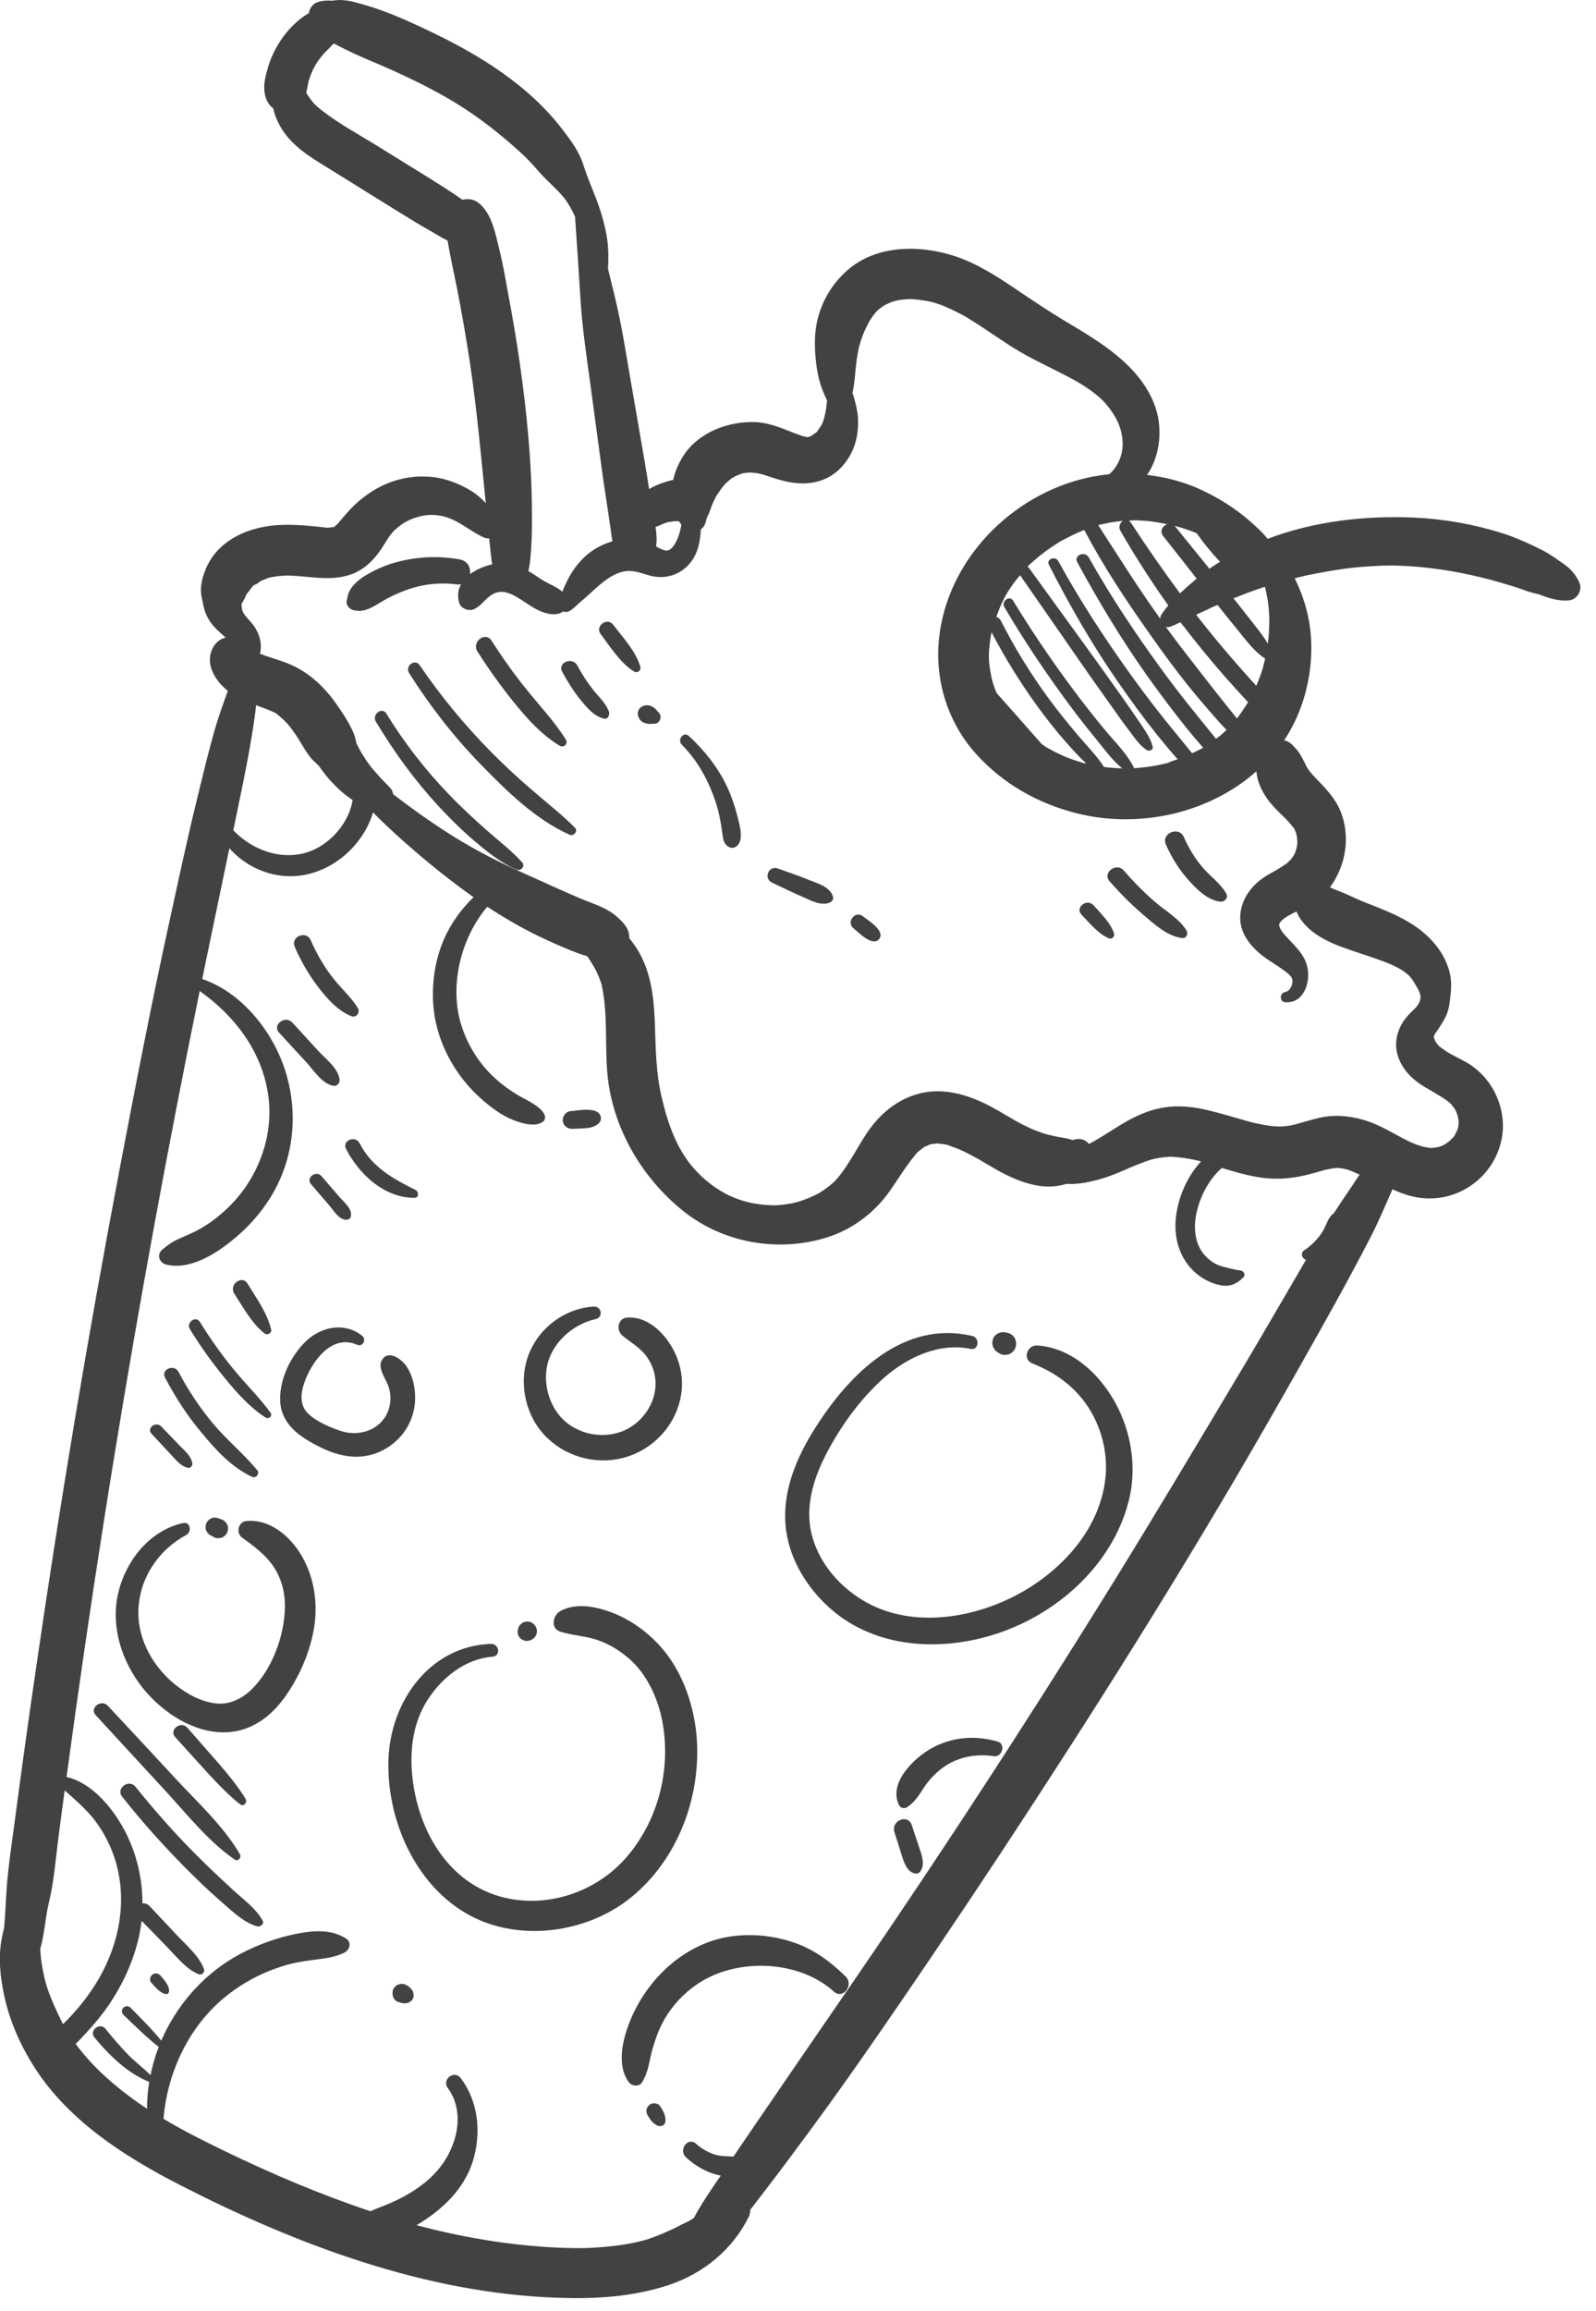 <?xml version="1.0" encoding="UTF-8"?> <svg xmlns="http://www.w3.org/2000/svg" width="94" height="136" viewBox="0 0 94 136" fill="none"> <path fill-rule="evenodd" clip-rule="evenodd" d="M61.41 66.69C61.45 66.7 61.49 66.72 61.53 66.73C61.36 66.67 61.36 66.67 61.41 66.69Z" fill="#434242"></path> <path fill-rule="evenodd" clip-rule="evenodd" d="M57.8 68.23C57.8 68.23 57.79 68.22 57.78 68.22C57.77 68.21 57.76 68.21 57.75 68.2C57.81 68.24 57.82 68.24 57.8 68.23Z" fill="#434242"></path> <path fill-rule="evenodd" clip-rule="evenodd" d="M59.64 65.87C59.67 65.89 59.69 65.9 59.72 65.92L59.73 65.93C59.61 65.85 59.61 65.85 59.64 65.87Z" fill="#434242"></path> <path fill-rule="evenodd" clip-rule="evenodd" d="M88.41 67.18C88.83 65.41 87.99 63.49 86.44 62.56C86.02 62.31 85.57 62.12 85.16 61.86C85.1 61.82 84.9 61.67 84.79 61.59C84.77 61.57 84.75 61.56 84.75 61.56C84.67 61.47 84.59 61.37 84.53 61.26C84.53 61.25 84.53 61.23 84.51 61.2C84.49 61.14 84.45 61.07 84.43 61.01C84.47 60.98 84.49 60.94 84.49 60.88C84.73 60.54 84.98 60.18 85.16 59.8C85.36 59.38 85.39 58.93 85.44 58.48C85.49 57.97 85.48 57.5 85.32 57.01C85.01 56.02 84.3 55.19 83.47 54.59C82.54 53.93 81.51 53.54 80.46 53.13C79.97 52.94 79.5 52.7 79.02 52.5C78.8 52.41 78.59 52.35 78.38 52.24C78.36 52.23 78.35 52.22 78.33 52.22C78.37 52.17 78.41 52.11 78.45 52.05C79.29 50.8 79.52 49.2 78.97 47.78C78.66 46.99 78.08 46.4 77.5 45.8C77.35 45.64 77.21 45.49 77.08 45.31C77.06 45.28 77.03 45.25 77.01 45.21C77 45.19 76.95 45.12 76.93 45.07C76.72 44.64 76.54 44.24 76.19 43.92C76.04 43.74 75.86 43.61 75.63 43.57C76.75 41.89 77.28 39.86 77.23 37.85C77.2 36.75 76.96 35.67 76.54 34.66C76.45 34.45 76.36 34.24 76.25 34.03C76.26 34.03 76.27 34.03 76.27 34.03C76.37 34 76.48 33.98 76.58 33.95C76.98 33.85 77.38 33.77 77.78 33.7C78.59 33.55 79.39 33.42 80.21 33.36C80.6 33.33 80.98 33.31 81.37 33.29C81.48 33.29 81.59 33.29 81.69 33.28C81.7 33.28 81.71 33.28 81.72 33.28C81.73 33.28 81.75 33.28 81.77 33.28C81.98 33.28 82.2 33.28 82.42 33.29C84.04 33.35 85.63 33.59 87.2 33.97C87.3 34 87.41 34.02 87.51 34.05C87.52 34.05 87.54 34.06 87.55 34.06C87.57 34.06 87.6 34.07 87.64 34.08C87.85 34.14 88.06 34.19 88.26 34.25C88.69 34.38 89.13 34.5 89.56 34.65C89.85 34.76 90.13 34.86 90.44 34.93C90.5 34.95 90.57 34.96 90.63 34.97C90.64 34.98 90.86 35.06 90.86 35.06C91.38 35.25 91.87 35.38 92.42 35.33C92.9 35.28 93.22 34.72 93.02 34.28C92.82 33.83 92.5 33.46 92.1 33.19C91.69 32.91 91.3 32.61 90.86 32.39C90.11 32.01 89.35 31.66 88.55 31.4C86.86 30.86 85.07 30.54 83.3 30.46C80.42 30.33 77.39 30.67 74.66 31.71C74.34 31.31 73.95 30.96 73.56 30.62C72.7 29.88 71.72 29.27 70.69 28.8C69.71 28.35 68.64 28.07 67.56 27.95C68.37 26.77 68.5 25.08 67.98 23.77C67.08 21.49 64.84 20.15 62.84 18.96C61.76 18.32 60.73 17.62 59.69 16.92C58.63 16.21 57.51 15.5 56.29 15.09C54.21 14.4 51.63 14.38 49.89 15.92C48.74 16.94 48.05 18.37 48 19.92C47.98 20.65 48.04 21.39 48.19 22.11C48.3 22.62 48.49 23.11 48.71 23.57C48.71 23.61 48.71 23.64 48.7 23.68C48.67 23.99 48.62 24.31 48.54 24.6C48.43 25 48.36 25.05 48.16 25.34C48.13 25.38 48.12 25.41 48.11 25.42C48.1 25.43 48.08 25.44 48.04 25.47C48 25.51 47.67 25.7 47.78 25.66C47.75 25.67 47.72 25.69 47.68 25.7C47.68 25.69 47.64 25.7 47.55 25.72C47.57 25.73 47.59 25.73 47.6 25.73C47.6 25.73 47.6 25.73 47.59 25.73H47.6C47.72 25.76 47.41 25.7 47.39 25.69C47.35 25.68 47.31 25.67 47.29 25.67C47.23 25.65 47.17 25.63 47.12 25.61C46.95 25.55 46.78 25.49 46.61 25.42C45.93 25.15 45.23 24.87 44.49 24.84C42.92 24.78 41.16 25.43 40.27 26.79C39.98 27.24 39.76 27.73 39.65 28.24C39.17 28.35 38.67 28.52 38.23 28.78C38.15 28.26 38.07 27.74 37.98 27.23C37.7 25.61 37.42 23.98 37.14 22.36C36.86 20.74 36.61 19.1 36.22 17.5C36.08 16.94 35.95 16.38 35.81 15.82C35.81 15.81 35.81 15.8 35.81 15.79C35.85 15.06 35.84 14.39 35.69 13.67C35.55 12.98 35.35 12.3 35.09 11.64C34.84 11 34.55 10.31 34.36 9.71C34.13 8.96 33.66 8.32 33.19 7.7C31.15 5.01 28.23 3.22 25.21 1.79C24.33 1.37 23.43 0.96 22.52 0.63C21.98 0.43 21.43 0.27 20.87 0.12C20.39 0 20 -0.03 19.57 0.04C19.26 0.02 18.98 0.03 18.67 0.14C18.42 0.23 18.23 0.5 18.19 0.77C17.54 1.15 16.97 1.73 16.57 2.32C16.21 2.86 15.93 3.42 15.76 4.05C15.64 4.47 15.53 4.89 15.57 5.33C15.59 5.52 15.63 5.7 15.7 5.87C15.78 6.06 15.9 6.23 16.07 6.36C16.08 6.36 16.08 6.36 16.09 6.37C16.2 6.88 16.44 7.38 16.71 7.76C17.48 8.87 18.75 9.52 19.86 10.22C21.04 10.96 22.22 11.69 23.4 12.42C24.05 12.82 24.71 13.23 25.37 13.6C25.67 13.77 26.01 13.99 26.36 14.16C26.4 14.4 26.45 14.64 26.49 14.87C26.62 15.56 26.77 16.24 26.91 16.93C27.19 18.36 27.44 19.79 27.66 21.23C28.08 24.01 28.33 26.81 28.61 29.61C28.37 29.34 28.09 29.11 27.82 28.93C27.04 28.44 26.14 28.1 25.21 28.05C23.28 27.94 21.61 28.82 20.37 30.26C20.24 30.41 20.12 30.55 19.99 30.7C19.95 30.75 19.91 30.8 19.87 30.84C19.85 30.85 19.75 30.95 19.71 30.98C19.76 30.98 19.79 30.99 19.73 31C19.73 31 19.71 30.99 19.7 30.99C19.69 31 19.69 31 19.68 31.01C19.66 31.01 19.64 31.01 19.62 31.02C19.54 31.03 19.45 31.04 19.36 31.05C19.33 31.05 19.32 31.06 19.3 31.06C19.28 31.06 19.26 31.05 19.22 31.05C18.35 30.95 17.48 30.86 16.6 30.89C14.76 30.94 12.79 31.74 12.09 33.56C11.89 34.06 11.77 34.58 11.87 35.11C11.88 35.19 11.94 35.43 11.95 35.47C11.96 35.53 11.97 35.62 11.98 35.64C12.04 35.91 12.12 36.14 12.25 36.38C12.48 36.8 12.83 37.12 13.19 37.43C13.22 37.46 13.26 37.49 13.29 37.52C12.95 37.6 12.68 37.83 12.52 38.16C12.06 39.07 12.67 40.04 13.37 40.62C13.38 40.63 13.4 40.65 13.42 40.66C13.14 41.41 12.88 42.16 12.65 42.93C12.29 44.2 11.98 45.48 11.67 46.76C11.07 49.18 10.55 51.61 10.02 54.04C8.94 58.95 7.98 63.89 7.04 68.83C5.16 78.71 3.5 88.64 2.06 98.6C1.65 101.4 1.26 104.21 0.89 107.02C0.71 108.39 0.49 109.77 0.39 111.15C0.34 111.85 0.32 112.53 0.26 113.23C0.25 113.3 0.25 113.36 0.25 113.43C0.18 113.68 0.13 113.93 0.08 114.2C-0.06 115.01 -0.02 115.9 0.11 116.7C0.37 118.41 0.99 119.97 1.89 121.44C3.89 124.71 7.27 126.88 10.61 128.59C17.47 132.1 25.07 134.96 32.85 135.22C35.07 135.3 37.27 135.17 39.39 134.47C41.44 133.78 43.13 132.4 44.1 130.46C44.17 130.33 44.19 130.18 44.19 130.04C44.2 130.02 44.21 130.01 44.23 129.99C44.97 129.03 45.71 128.07 46.43 127.1C47.88 125.16 49.31 123.2 50.7 121.21C53.51 117.18 56.26 113.11 58.97 109.01C64.41 100.75 69.71 92.36 74.63 83.79C76.01 81.39 77.37 78.98 78.72 76.55C79.39 75.34 80.04 74.12 80.68 72.89C81 72.28 81.28 71.65 81.56 71.02C81.69 70.73 81.81 70.44 81.94 70.15C81.96 70.1 81.98 70.04 82.01 69.99C82.63 70.27 83.28 70.49 83.96 70.52C86.03 70.64 87.93 69.23 88.41 67.18ZM85.82 66.46C85.83 66.39 85.89 66.28 85.82 66.46V66.46ZM68.73 44.91C68.66 44.93 68.59 44.94 68.53 44.96C68.3 45.01 68.07 45.06 67.84 45.09C67.5 45.15 67.15 45.18 66.8 45.21C66.4 44.37 65.66 43.66 65.07 42.95C64.41 42.15 63.77 41.34 63.15 40.5C61.91 38.84 60.75 37.12 59.67 35.35C59.46 35 58.95 35.39 59.16 35.74C60.23 37.55 61.39 39.3 62.63 41C63.24 41.84 63.87 42.66 64.53 43.46C65.01 44.05 65.49 44.72 66.1 45.22C65.87 45.21 65.65 45.2 65.43 45.18C65.29 45.17 65.15 45.15 65.02 45.13C64.56 44.43 63.95 43.82 63.41 43.18C62.84 42.5 62.28 41.81 61.76 41.1C60.7 39.65 59.76 38.13 58.95 36.53C58.89 36.4 58.79 36.34 58.68 36.31C58.78 36.02 58.89 35.74 59.02 35.46C59.07 35.35 59.13 35.25 59.18 35.14C59.18 35.14 59.25 35.02 59.28 34.96C59.32 34.89 59.37 34.81 59.37 34.81C59.44 34.7 59.51 34.59 59.59 34.48C59.74 34.26 59.91 34.05 60.08 33.85C61.3 35.61 62.52 37.37 63.74 39.12C64.34 39.99 64.96 40.85 65.57 41.71C65.87 42.14 66.18 42.57 66.5 42.99C66.81 43.4 67.11 43.86 67.54 44.14C67.68 44.23 67.94 44.14 67.89 43.94C67.78 43.5 67.52 43.11 67.27 42.73C66.96 42.27 66.64 41.81 66.32 41.35C65.69 40.47 65.07 39.58 64.43 38.7C63.16 36.94 61.88 35.19 60.61 33.43C60.58 33.39 60.55 33.37 60.52 33.34C60.56 33.3 60.59 33.27 60.63 33.23C60.65 33.21 60.69 33.17 60.71 33.16C60.91 32.99 61.1 32.81 61.31 32.65C61.65 32.38 62.02 32.13 62.39 31.9C62.42 31.88 62.44 31.87 62.45 31.86C62.47 31.85 62.49 31.84 62.51 31.83C62.59 31.79 62.67 31.75 62.74 31.71C62.97 31.59 63.21 31.47 63.45 31.36C63.59 31.3 63.72 31.24 63.86 31.19C64.96 33.28 66.29 35.29 67.64 37.2C68.44 38.34 69.27 39.48 70.15 40.56C70.59 41.1 71.05 41.63 71.51 42.16C71.74 42.42 71.98 42.7 72.24 42.95C72.17 43.02 72.06 43.12 72.04 43.14C71.91 43.26 71.76 43.37 71.62 43.48C71.28 43.06 70.94 42.64 70.6 42.22C69.81 41.25 69.04 40.26 68.3 39.24C66.8 37.17 65.38 35.04 64.13 32.81C63.9 32.4 63.22 32.67 63.45 33.09C64.69 35.37 66.03 37.6 67.53 39.72C68.27 40.76 69.04 41.79 69.84 42.79C70.17 43.2 70.51 43.6 70.86 44C70.84 44.01 70.83 44.02 70.81 44.03C70.79 44.05 70.77 44.06 70.75 44.07C70.74 44.08 70.72 44.08 70.7 44.09C70.54 44.17 70.38 44.25 70.22 44.33C70.18 44.28 70.14 44.24 70.1 44.19C69.7 43.7 69.29 43.2 68.89 42.71C68.07 41.7 67.28 40.66 66.52 39.6C65 37.48 63.59 35.31 62.33 33.02C62.15 32.69 61.61 32.9 61.78 33.24C62.97 35.58 64.29 37.88 65.79 40.05C66.54 41.14 67.33 42.22 68.16 43.26C68.55 43.74 68.95 44.22 69.36 44.68C69.2 44.73 69.05 44.79 68.89 44.84C68.86 44.88 68.77 44.9 68.73 44.91ZM63.83 44.91C63.82 44.91 63.81 44.9 63.8 44.9C63.56 44.82 63.31 44.75 63.07 44.66C62.66 44.51 62.27 44.33 61.89 44.12C61.9 44.12 61.76 44.05 61.69 44.01C61.62 43.97 61.51 43.9 61.52 43.9C61.46 43.86 61.4 43.82 61.35 43.78C60.92 43.3 60.5 42.82 60.07 42.33C59.62 41.82 59.16 41.31 58.71 40.8C58.66 40.69 58.61 40.58 58.57 40.46C58.54 40.37 58.51 40.29 58.48 40.2C58.48 40.18 58.4 39.88 58.41 39.94C58.36 39.69 58.31 39.44 58.28 39.18C58.27 39.08 58.26 38.99 58.25 38.89C58.25 38.87 58.24 38.59 58.24 38.61C58.24 38.41 58.26 38.2 58.28 38C58.3 37.76 58.34 37.53 58.38 37.29C58.39 37.26 58.39 37.24 58.4 37.21C59.18 38.7 60.07 40.14 61.06 41.51C61.6 42.25 62.16 42.97 62.76 43.65C63.14 44.08 63.53 44.52 63.96 44.91C63.9 44.93 63.87 44.92 63.83 44.91ZM64.82 30.87C64.84 30.87 64.88 30.86 64.95 30.84C65.1 30.81 65.25 30.78 65.4 30.75C65.64 30.71 65.89 30.68 66.14 30.65C65.97 30.76 65.85 31.01 65.99 31.24C66.86 32.75 67.8 34.21 68.81 35.63C68.67 35.79 68.54 35.96 68.42 36.14C68.36 36.23 68.33 36.33 68.34 36.42C67.05 34.62 65.88 32.76 64.68 30.9C64.73 30.89 64.77 30.88 64.82 30.87ZM69.23 30.96C69.36 30.99 69.57 31.05 69.84 31.14C70.06 31.21 70.27 31.29 70.48 31.38C70.9 31.97 71.36 32.54 71.86 33.06C71.64 33.19 71.43 33.33 71.23 33.47C70.56 32.65 69.9 31.82 69.23 31C69.21 30.98 69.2 30.96 69.18 30.95C69.2 30.95 69.21 30.96 69.23 30.96ZM74.58 34.87C74.66 35.25 74.72 35.64 74.74 36.03C74.75 36.15 74.75 36.27 74.76 36.39C74.76 36.4 74.76 36.48 74.76 36.5C74.76 36.71 74.75 36.93 74.74 37.14C74.73 37.39 74.7 37.64 74.67 37.88C74.38 37.37 73.98 36.91 73.62 36.44C73.3 36.03 72.97 35.62 72.65 35.21C72.9 35.11 73.15 35.02 73.39 34.92C73.76 34.78 74.13 34.65 74.5 34.53C74.53 34.66 74.56 34.76 74.58 34.87ZM71.71 35.6C72.09 36.08 72.47 36.56 72.86 37.03C73.36 37.64 73.83 38.3 74.48 38.74C74.49 38.75 74.5 38.75 74.51 38.76C74.5 38.81 74.49 38.86 74.48 38.91C74.46 39 74.43 39.09 74.41 39.19C74.39 39.25 74.38 39.31 74.36 39.37C74.26 39.71 74.13 40.03 73.99 40.36C73.81 40.16 73.64 39.97 73.46 39.77C72.62 38.83 71.8 37.88 71.02 36.9C70.83 36.66 70.64 36.42 70.45 36.18C70.68 36.07 70.9 35.96 71.14 35.86C71.32 35.76 71.51 35.68 71.71 35.6ZM70.26 37.56C71.04 38.54 71.85 39.51 72.7 40.44C72.96 40.72 73.23 41.03 73.51 41.33C73.5 41.35 73.48 41.38 73.46 41.4C73.27 41.7 73.07 42 72.85 42.28C72.65 42.02 72.43 41.76 72.24 41.52C71.8 40.97 71.37 40.42 70.94 39.87C70.17 38.88 69.4 37.9 68.66 36.89C68.75 36.92 68.85 36.91 68.96 36.87C69.15 36.79 69.34 36.71 69.52 36.62C69.77 36.92 70.01 37.24 70.26 37.56ZM66.8 30.62C67.06 30.62 67.32 30.64 67.58 30.66C67.98 30.7 68.37 30.77 68.75 30.85C68.48 30.93 68.28 31.26 68.51 31.55C69.17 32.38 69.82 33.21 70.48 34.05C70.48 34.05 70.48 34.05 70.47 34.06C70.14 34.34 69.81 34.62 69.5 34.92C68.5 33.57 67.54 32.19 66.62 30.78C66.58 30.72 66.53 30.67 66.48 30.64C66.5 30.64 66.51 30.64 66.53 30.64C66.55 30.63 66.81 30.62 66.8 30.62ZM53.63 17.61C53.66 17.62 53.68 17.62 53.63 17.61V17.61ZM51.68 18.29C51.64 18.34 51.53 18.42 51.68 18.29V18.29ZM39.81 31.9C39.67 32.15 39.48 32.46 39.16 32.39C38.98 32.35 38.81 32.25 38.64 32.16C38.7 31.8 38.67 31.41 38.61 31.01C38.7 30.98 38.78 30.95 38.86 30.91C39.01 30.85 39.17 30.78 39.32 30.73C39.34 30.73 39.36 30.72 39.39 30.72C39.48 30.71 39.56 30.69 39.65 30.68C39.7 30.67 39.77 30.67 39.79 30.67C39.86 30.67 39.93 30.68 40 30.68C40.04 30.75 40.08 30.81 40.13 30.88C40.07 31.24 39.98 31.58 39.81 31.9ZM29.4 14.64C29.16 13.69 28.97 12.59 28.21 11.96C27.92 11.72 27.56 11.67 27.24 11.76C27.15 11.7 27.06 11.64 26.97 11.57C26.43 11.2 25.88 10.86 25.33 10.51C24.25 9.84 23.17 9.17 22.08 8.5C21.05 7.87 19.97 7.28 19.01 6.54C18.58 6.21 18.41 6.04 18.1 5.56C18.08 5.53 18.06 5.5 18.04 5.47C18.04 5.45 18.05 5.43 18.05 5.42C18.1 5.2 18.13 4.97 18.18 4.75C18.2 4.69 18.22 4.64 18.24 4.58C18.27 4.48 18.31 4.38 18.35 4.29C18.4 4.17 18.45 4.06 18.51 3.95C18.52 3.94 18.65 3.71 18.63 3.74C18.74 3.57 18.87 3.4 19 3.24C19.23 2.97 19.21 3.04 19.48 2.74C19.53 2.69 19.55 2.66 19.56 2.65C19.57 2.64 19.59 2.62 19.61 2.61C19.63 2.59 19.65 2.57 19.67 2.56C19.88 2.68 20.09 2.78 20.29 2.88C21.07 3.27 21.87 3.6 22.67 3.94C24.2 4.61 25.75 5.38 27 6.16C28.25 6.94 29.41 7.85 30.5 8.83C30.63 8.95 30.77 9.07 30.9 9.2C30.95 9.25 31 9.29 31.04 9.34C31.06 9.36 31.17 9.47 31.18 9.48C31.32 9.62 31.63 9.98 31.81 10.18C32.29 10.72 32.77 11.09 33.22 11.64C33.48 11.97 33.69 12.36 33.87 12.76C33.99 14.43 34.09 16.1 34.2 17.78C34.31 19.42 34.56 21.06 34.78 22.68C35 24.31 35.22 25.94 35.44 27.58C35.55 28.4 35.68 29.21 35.8 30.02C35.86 30.43 35.92 30.83 35.98 31.24C36.01 31.44 36.03 31.65 36.07 31.86C35.52 32.01 35 32.29 34.57 32.65C34.12 33.03 33.73 33.55 33.46 34.07C33.34 34.3 33.22 34.56 33.12 34.82C32.77 34.52 32.26 34.34 31.89 34.1C31.64 33.93 31.39 33.76 31.12 33.61C31.21 33.24 31.24 32.85 31.27 32.45C31.33 31.67 31.34 30.88 31.33 30.1C31.32 28.64 31.25 27.19 31.12 25.73C30.87 22.83 30.44 19.94 29.89 17.08C29.75 16.28 29.6 15.45 29.4 14.64ZM14.27 35.37C14.28 35.38 14.27 35.4 14.27 35.42C14.27 35.4 14.27 35.38 14.27 35.37ZM16.15 41.93C16.23 41.92 16.44 42.13 16.5 42.18C16.61 42.27 16.71 42.37 16.82 42.46C16.51 42.18 16.86 42.51 16.92 42.58C17.1 42.79 17.26 43.01 17.42 43.24C17.74 43.71 18 44.25 18.38 44.69C18.36 44.66 18.78 45.08 18.8 45.09C18.84 45.15 18.88 45.22 18.93 45.28C19.1 45.51 19.28 45.75 19.48 45.96C19.86 46.37 20.29 46.78 20.77 47.08C20.75 47.19 20.73 47.3 20.7 47.41C20.57 47.87 20.36 48.3 20.08 48.68C19.52 49.44 18.71 50.04 17.78 50.24C16.32 50.56 14.77 49.94 13.74 48.86C13.79 48.6 13.85 48.35 13.9 48.09C14.18 46.73 14.47 45.38 14.71 44.01C14.83 43.33 14.94 42.65 15.03 41.96C15.05 41.81 15.07 41.66 15.08 41.5C15.12 41.52 15.17 41.53 15.21 41.55C15.52 41.66 15.82 41.77 16.12 41.91C16.17 41.94 16.22 41.96 16.27 41.99C16.37 42.05 16.33 42.03 16.15 41.93ZM2.73 116.82C2.73 116.81 2.71 116.75 2.7 116.72C2.68 116.63 2.66 116.54 2.63 116.45C2.58 116.24 2.54 116.03 2.5 115.81C2.43 115.44 2.39 115.07 2.37 114.69C2.45 114.43 2.5 114.15 2.55 113.89C2.67 113.26 2.72 112.62 2.87 112.01C3.17 110.78 3.27 109.49 3.43 108.23C3.55 107.27 3.68 106.32 3.81 105.36C4.44 105.93 5.09 106.47 5.61 107.16C6.24 108 6.7 108.98 6.93 110C7.47 112.34 6.88 114.78 5.61 116.79C5.22 117.41 4.77 117.99 4.28 118.53C4.1 118.73 3.91 118.93 3.71 119.12C3.34 118.38 2.98 117.61 2.73 116.82ZM73.08 80.69C70.56 84.91 68.05 89.12 65.46 93.3C60.3 101.63 54.94 109.83 49.38 117.89C47.82 120.15 46.27 122.41 44.72 124.68C44.21 125.42 43.71 126.16 43.2 126.91C42.86 126.89 42.53 126.9 42.2 126.82C41.75 126.7 41.35 126.47 41 126.16C40.51 125.73 39.95 126.51 40.39 126.94C40.89 127.43 41.67 127.89 42.45 128.03C42.43 128.06 42.41 128.1 42.38 128.13C41.85 128.91 41.31 129.69 40.86 130.53C40.74 130.61 40.62 130.68 40.5 130.75C40.58 130.7 40.18 130.9 40.15 130.91C39.98 131 39.81 131.09 39.64 131.17C39.25 131.35 38.86 131.52 38.45 131.67C38.27 131.74 38.08 131.8 37.9 131.85C37.89 131.85 37.81 131.87 37.77 131.88C37.69 131.9 37.6 131.92 37.52 131.94C37.09 132.04 36.66 132.11 36.23 132.16C35.82 132.21 35.41 132.25 35 132.27C34.52 132.3 34.24 132.3 33.92 132.3C32.09 132.28 30.27 132.1 28.46 131.8C27.08 131.57 25.78 131.28 24.53 130.95C25.98 130.1 27.3 128.88 27.83 127.24C28.36 125.6 28.2 123.69 27.13 122.29C26.75 121.8 26.01 122.37 26.37 122.87C27.28 124.12 27.03 125.74 26.29 127C25.46 128.41 23.93 129.31 22.44 129.87C22.24 129.95 22.03 130.03 21.82 130.13C18.88 129.15 16.03 127.94 13.24 126.59C11.95 125.97 10.75 125.36 9.63 124.69C9.85 121.99 11.1 119.3 13.21 117.56C14.19 116.75 15.33 116.13 16.54 115.74C17.13 115.54 17.74 115.43 18.36 115.35C19.02 115.26 19.71 115.21 20.3 114.9C20.59 114.75 20.72 114.32 20.41 114.1C19.43 113.43 18.11 113.64 17.01 113.9C15.86 114.18 14.79 114.61 13.77 115.2C11.88 116.31 10.36 118.08 9.5 120.09C8.95 119.41 8.31 118.79 7.71 118.17C7.41 117.86 6.97 118.29 7.29 118.59C7.95 119.22 8.62 119.89 9.35 120.46C9.3 120.59 9.26 120.71 9.21 120.84C9.07 121.26 8.95 121.69 8.87 122.12C8.44 121.7 7.95 121.33 7.53 120.9C7.07 120.42 6.63 119.92 6.22 119.4C5.89 118.98 5.23 119.49 5.56 119.9C6.41 120.93 7.51 122.01 8.77 122.51C8.78 122.51 8.79 122.51 8.79 122.52C8.7 123.04 8.66 123.57 8.66 124.1C7.26 123.17 5.98 122.12 4.98 120.94C4.8 120.73 4.62 120.51 4.46 120.28C4.68 120.07 4.88 119.83 5.07 119.64C5.57 119.11 6.04 118.53 6.45 117.93C7.25 116.73 7.86 115.4 8.18 113.99C8.25 113.67 8.3 113.36 8.34 113.04C8.85 113.56 9.36 114.08 9.87 114.61C10.41 115.16 10.97 115.89 11.7 116.18C11.9 116.26 12.08 116.06 12.01 115.87C11.75 115.15 11.05 114.54 10.53 114C9.96 113.39 9.38 112.78 8.81 112.17C8.69 112.04 8.54 112 8.39 112.01C8.39 110.16 7.84 108.31 6.77 106.79C6.09 105.82 5.11 104.85 3.92 104.57C4.09 103.34 4.26 102.1 4.43 100.87C5.13 95.89 5.88 90.91 6.69 85.95C8.19 76.71 9.89 67.49 11.76 58.32C13.8 59.76 15.38 61.81 15.78 64.33C16.18 66.87 15.17 69.48 13.28 71.21C12.76 71.69 12.18 72.12 11.55 72.44C11.21 72.61 10.86 72.76 10.52 72.91C10.14 73.07 9.87 73.28 9.56 73.54C9.2 73.83 9.39 74.32 9.79 74.42C11.26 74.77 12.84 73.71 13.92 72.79C15.08 71.8 16.04 70.55 16.61 69.12C17.74 66.3 17.32 63.04 15.59 60.56C14.67 59.24 13.44 58.14 11.91 57.61C11.99 57.23 12.07 56.84 12.15 56.45C12.6 54.27 13.06 52.09 13.51 49.92C14.58 51.13 16.26 51.8 17.92 51.49C19.15 51.26 20.26 50.55 21.04 49.57C21.42 49.09 21.74 48.53 21.93 47.94C21.94 47.9 21.96 47.85 21.97 47.81C22.79 48.64 23.65 49.42 24.52 50.16C25.59 51.08 26.72 51.97 27.89 52.8C27.15 53.52 26.56 54.33 26.14 55.29C25.67 56.39 25.47 57.56 25.5 58.76C25.56 61.11 26.74 63.32 28.52 64.82C29.02 65.24 29.59 65.66 30.2 65.9C30.68 66.09 31.52 66.36 31.98 66.01C32.1 65.92 32.13 65.77 32.08 65.63C31.9 65.14 31.06 64.76 30.63 64.52C30.09 64.21 29.57 63.84 29.11 63.41C28.22 62.59 27.55 61.52 27.18 60.36C26.44 58.04 27.13 55.21 28.7 53.36C29.66 53.99 30.65 54.57 31.68 55.07C32.32 55.38 32.98 55.67 33.64 55.94C33.94 56.06 34.26 56.18 34.58 56.27C34.59 56.28 34.6 56.29 34.61 56.31C34.71 56.45 34.81 56.6 34.9 56.76C34.93 56.82 34.97 56.88 35 56.93C35.01 56.95 35.08 57.08 35.1 57.11C35.18 57.27 35.25 57.44 35.32 57.61C35.35 57.69 35.38 57.78 35.41 57.87C35.42 57.9 35.43 57.91 35.43 57.91C35.43 57.93 35.44 57.95 35.44 57.98C35.81 59.68 35.62 61.42 35.77 63.15C36.05 66.33 37.78 69.31 40.27 71.29C42.68 73.2 45.94 73.71 48.77 72.8C50.22 72.33 51.48 71.38 52.37 70.14C52.79 69.55 53.17 68.92 53.61 68.34C53.72 68.19 53.84 68.05 53.96 67.9C53.97 67.89 54 67.85 54.03 67.82C54.06 67.79 54.1 67.75 54.12 67.74C54.24 67.64 54.36 67.56 54.48 67.47C54.48 67.47 54.48 67.47 54.49 67.47C54.59 67.44 54.68 67.39 54.78 67.35C54.8 67.34 54.81 67.34 54.82 67.33C54.83 67.33 54.84 67.33 54.85 67.33C54.95 67.33 55.06 67.3 55.17 67.29C55.3 67.3 55.42 67.31 55.55 67.33C55.64 67.34 55.72 67.36 55.81 67.38C55.82 67.38 55.83 67.38 55.84 67.39C55.85 67.39 55.85 67.4 55.87 67.4C56.08 67.49 56.29 67.55 56.5 67.64C56.9 67.81 57.28 68.02 57.66 68.23C57.68 68.24 57.7 68.26 57.73 68.27C57.71 68.26 57.69 68.25 57.67 68.23C57.7 68.25 57.73 68.27 57.76 68.29C57.77 68.29 57.77 68.3 57.78 68.3C57.84 68.34 57.9 68.37 57.96 68.41C58.22 68.56 58.49 68.72 58.75 68.87C59.53 69.3 60.41 69.69 61.31 69.8C61.81 69.86 62.32 69.82 62.81 69.67C63.79 69.73 64.94 69.38 65.67 69.09C66.08 68.93 66.47 68.74 66.88 68.58C67.06 68.51 67.24 68.44 67.42 68.37C67.65 68.29 67.79 68.24 67.92 68.21C68.11 68.17 68.3 68.13 68.48 68.11C68.52 68.1 68.91 68.08 68.86 68.07C69.26 68.08 69.67 68.13 70.06 68.2C70.24 68.23 70.42 68.27 70.59 68.31C70.62 68.32 70.69 68.34 70.74 68.35C70.73 68.36 70.73 68.36 70.72 68.37C69.9 69.26 69.37 70.51 69.25 71.71C69.14 72.91 69.49 74.09 70.41 74.9C70.82 75.26 71.33 75.52 71.86 75.63C72.44 75.75 72.84 75.56 73.24 75.16C73.38 75.02 73.24 74.79 73.08 74.77C72.73 74.73 72.34 74.62 71.99 74.53C71.64 74.44 71.31 74.23 71.05 73.97C70.43 73.36 70.3 72.48 70.42 71.65C70.55 70.82 70.91 69.97 71.42 69.31C71.57 69.12 71.76 68.91 71.97 68.73C72.02 68.75 72.07 68.76 72.12 68.78C72.96 69.03 73.83 69.28 74.72 69.35C75.72 69.42 76.61 69.26 77.57 68.98C77.61 68.97 78 68.86 77.94 68.87C78.12 68.83 78.3 68.79 78.48 68.76C78.57 68.75 78.66 68.74 78.76 68.73H78.77H78.78C78.89 68.75 79 68.75 79.11 68.77C79.13 68.77 79.26 68.81 79.33 68.82C79.41 68.85 79.51 68.88 79.5 68.88C79.58 68.91 79.67 68.94 79.75 68.98C79.86 69.03 79.97 69.08 80.08 69.13C79.93 69.33 79.8 69.54 79.66 69.75C79.3 70.27 78.96 70.79 78.61 71.32C78.59 71.35 78.58 71.37 78.56 71.4C78.22 71.61 78.12 72.11 77.92 72.44C77.63 72.91 77.25 73.29 76.8 73.59C76.57 73.74 76.7 74.09 76.92 74.14C76.85 74.26 76.78 74.38 76.71 74.5C75.57 76.44 74.33 78.6 73.08 80.69ZM49.19 69.53C49.24 69.49 49.28 69.46 49.19 69.53V69.53ZM55.19 67.22C55.45 67.2 55.26 67.23 55.19 67.22V67.22ZM63.11 67.12C63.11 67.11 63.13 67.11 63.15 67.11C63.13 67.12 63.11 67.12 63.11 67.12ZM85.4 67.12C85.36 67.15 85.32 67.19 85.3 67.2C85.23 67.25 85.16 67.3 85.09 67.35C85.08 67.35 85.08 67.35 85.07 67.36C85.01 67.39 84.95 67.42 84.89 67.44C84.84 67.46 84.8 67.48 84.75 67.49C84.72 67.5 84.66 67.51 84.63 67.52C84.55 67.53 84.46 67.54 84.37 67.55C84.34 67.55 84.31 67.56 84.29 67.56C84.27 67.56 84.25 67.56 84.22 67.55C84.07 67.53 83.93 67.51 83.79 67.48C83.82 67.48 83.5 67.38 83.43 67.36C83.06 67.22 82.71 67.04 82.37 66.85C81.7 66.49 81.03 66.11 80.3 65.9C79.42 65.65 78.53 65.58 77.63 65.8C77.21 65.9 76.8 66.03 76.39 66.14C76.35 66.15 76.3 66.17 76.28 66.17C76.19 66.19 76.1 66.21 76.01 66.23C75.8 66.27 75.6 66.29 75.39 66.3C75.54 66.29 75.11 66.29 75.05 66.28C74.89 66.27 74.74 66.25 74.58 66.22C74.4 66.19 74.22 66.16 74.04 66.12C73.95 66.1 73.86 66.08 73.77 66.06C73.72 66.05 73.65 66.03 73.62 66.02C72.8 65.79 71.99 65.54 71.17 65.34C70.3 65.13 69.4 65.03 68.52 65.18C67.49 65.35 66.61 65.81 65.74 66.36C65.21 66.69 64.69 67.03 64.14 67.32C63.96 67.1 63.68 66.97 63.33 67.05C63.34 67.05 63.24 67.07 63.16 67.09C62.97 67.02 62.77 66.98 62.57 66.95C62.41 66.92 62.25 66.9 62.1 66.86C62.02 66.84 61.94 66.82 61.86 66.8C61.71 66.76 61.7 66.76 61.81 66.79C62.01 66.85 61.91 66.82 61.49 66.71C61.46 66.7 61.42 66.69 61.39 66.67C61.35 66.66 61.31 66.64 61.27 66.63C61.1 66.57 60.94 66.51 60.78 66.44C60.42 66.28 60.07 66.1 59.73 65.91C59.72 65.91 59.72 65.9 59.71 65.9C59.72 65.91 59.73 65.91 59.74 65.92C59.73 65.91 59.71 65.9 59.7 65.89C59.67 65.87 59.64 65.85 59.62 65.84C59.58 65.82 59.55 65.8 59.51 65.78C59.28 65.64 59.04 65.51 58.81 65.37C58.47 65.18 58.13 64.99 57.77 64.83C56.97 64.47 56.1 64.22 55.22 64.22C53.44 64.23 52.01 65.25 51.04 66.7C50.64 67.31 50.29 67.96 49.89 68.57C49.71 68.84 49.52 69.11 49.3 69.36C49.25 69.41 49.2 69.47 49.16 69.52C49.15 69.53 49.15 69.53 49.14 69.54C48.99 69.67 48.84 69.8 48.68 69.92C48.55 70.01 48.42 70.1 48.29 70.18C48.28 70.19 48.25 70.21 48.22 70.22C48.17 70.25 48.11 70.28 48.05 70.31C47.75 70.46 47.44 70.58 47.12 70.69C47.11 70.69 47.03 70.72 46.98 70.73C46.93 70.74 46.85 70.76 46.83 70.77C46.67 70.81 46.52 70.84 46.36 70.86C46.06 70.91 45.68 70.94 45.5 70.93C44.1 70.89 42.97 70.51 41.92 69.73C40.78 68.88 40.05 67.82 39.55 66.51C39.42 66.18 39.31 65.84 39.21 65.5C39.21 65.48 39.18 65.41 39.17 65.36C39.16 65.31 39.14 65.23 39.13 65.21C39.08 65 39.02 64.78 38.97 64.57C38.8 63.85 38.71 63.12 38.66 62.38C38.51 60.41 38.71 58.4 37.89 56.54C37.69 56.09 37.41 55.63 37.06 55.21C37.09 54.68 36.73 54.3 36.36 53.97C35.77 53.43 34.99 53.21 34.27 52.91C32.98 52.37 31.71 51.77 30.43 51.2C29.17 50.63 27.95 49.99 26.78 49.27C25.53 48.49 24.32 47.64 23.15 46.73C23.14 46.62 23.1 46.51 23.03 46.43C22.88 46.24 22.63 46.01 22.52 45.89C22.36 45.72 22.2 45.54 22.08 45.4C21.74 45.03 21.48 44.62 21.23 44.2C21.22 44.19 21.22 44.18 21.21 44.16C21.19 44.12 21.17 44.08 21.15 44.05C21.1 43.95 21.04 43.85 20.99 43.74C20.99 43.73 20.99 43.73 20.99 43.72C20.96 43.56 20.92 43.41 20.87 43.26C20.83 43.15 20.79 43.05 20.74 42.95C20.47 42.39 20.1 41.83 19.74 41.33C19.01 40.32 18.09 39.49 16.92 39.03C16.39 38.82 15.84 38.68 15.31 38.47C15.34 38.37 15.35 38.27 15.36 38.16C15.39 37.72 15.25 37.3 15.02 36.93C14.81 36.58 14.42 36.31 14.27 35.93C14.26 35.9 14.24 35.79 14.23 35.65C14.23 35.63 14.23 35.61 14.22 35.61C14.22 35.6 14.22 35.58 14.23 35.57C14.23 35.56 14.23 35.55 14.23 35.54C14.29 35.45 14.37 35.29 14.42 35.19C14.45 35.12 14.48 35.05 14.51 34.99C14.51 34.98 14.52 34.97 14.52 34.96C14.53 34.95 14.54 34.94 14.55 34.93C14.64 34.81 14.74 34.7 14.84 34.58C14.54 34.92 14.93 34.39 15.05 34.38C15.07 34.38 15.08 34.38 15.09 34.38C15.2 34.31 15.39 34.19 15.31 34.21C15.47 34.14 15.64 34.08 15.8 34.01C15.81 34.01 15.82 34 15.83 34C15.85 34 15.86 33.99 15.88 33.99C15.97 33.97 16.06 33.95 16.14 33.94C16.32 33.91 16.5 33.89 16.68 33.88C16.77 33.87 16.86 33.87 16.95 33.87C16.93 33.87 16.91 33.87 16.9 33.87C16.93 33.87 16.96 33.87 16.98 33.87C17.21 33.88 17.44 33.89 17.67 33.91C18.64 33.99 19.58 34.14 20.53 33.85C21.51 33.56 22.16 32.82 22.67 31.97C22.78 31.79 22.89 31.61 23.02 31.45C23.07 31.38 23.13 31.32 23.19 31.25C23.2 31.24 23.23 31.21 23.25 31.19C23.37 31.08 23.49 30.98 23.62 30.89C23.68 30.85 23.73 30.81 23.79 30.77C23.79 30.77 23.99 30.66 24.01 30.65C24.66 30.34 25.38 30.19 26.16 30.4C27.05 30.63 27.7 31.28 28.52 31.64C28.62 31.68 28.72 31.69 28.81 31.68C28.83 31.84 28.84 32 28.86 32.16C28.9 32.51 28.93 32.86 28.99 33.21C28.53 33.31 28.06 33.51 27.68 33.79C27.74 33.42 27.55 33 27.07 32.92C25.79 32.69 24.49 32.76 23.25 33.11C22.62 33.29 22.03 33.56 21.47 33.9C21.03 34.18 20.5 34.65 20.46 35.2C20.28 35.61 20.63 35.94 21 35.93C21.49 36.04 22.08 35.65 22.46 35.42C22.9 35.15 23.38 34.93 23.86 34.75C24.83 34.38 25.86 34.26 26.89 34.39C26.99 34.4 27.08 34.4 27.16 34.38C26.98 34.7 26.92 35.07 27.05 35.49C27.16 35.82 27.61 35.99 27.92 35.85C28.38 35.64 28.62 35.15 29.09 34.93C29.54 34.72 29.96 34.87 30.38 35.1C30.9 35.39 31.37 35.8 31.93 36.01C32.23 36.12 32.55 36.19 32.87 36.12C32.97 36.1 33.08 36.05 33.18 35.98C33.27 36.02 33.38 36.03 33.47 35.99C33.69 35.9 33.87 35.71 33.99 35.6C34.19 35.41 34.42 35.23 34.63 35.04C35.04 34.66 35.44 34.28 35.91 33.98C36.24 33.77 36.67 33.59 37.07 33.6C37.57 33.6 38.05 33.85 38.54 33.93C39.62 34.1 40.6 33.52 41.01 32.52C41.19 32.08 41.25 31.62 41.28 31.15C41.32 31.12 41.36 31.09 41.39 31.05C41.56 30.87 41.56 30.69 41.63 30.48C41.67 30.37 41.74 30.26 41.78 30.15C41.81 30.06 41.98 29.61 41.91 29.78C41.98 29.61 42.05 29.46 42.13 29.3C42.15 29.25 42.18 29.2 42.21 29.15C42.22 29.14 42.24 29.11 42.28 29.05C42.36 28.94 42.43 28.83 42.51 28.72C42.6 28.6 42.71 28.48 42.81 28.37C42.71 28.48 43.03 28.2 43.07 28.16C43.13 28.12 43.45 27.97 43.18 28.08C43.34 28.01 43.5 27.94 43.66 27.88C43.67 27.88 43.67 27.87 43.68 27.87C43.76 27.85 43.84 27.84 43.92 27.83C44.02 27.82 44.11 27.81 44.21 27.8C44.14 27.81 44.51 27.83 44.57 27.84C44.62 27.85 45.03 27.95 44.92 27.92C45.2 28.01 45.48 28.1 45.75 28.19C46.62 28.45 47.5 28.57 48.37 28.27C49.13 28.01 49.71 27.45 50.09 26.75C50.46 26.08 50.58 25.31 50.53 24.55C50.5 24.17 50.41 23.81 50.31 23.44C50.28 23.34 50.25 23.24 50.21 23.15C50.26 22.89 50.3 22.63 50.33 22.38C50.38 21.87 50.42 21.35 50.51 20.84C50.53 20.74 50.55 20.63 50.57 20.53C50.58 20.49 50.59 20.46 50.59 20.43C50.59 20.42 50.6 20.4 50.61 20.36C50.67 20.14 50.74 19.93 50.82 19.72C50.91 19.48 51.02 19.26 51.14 19.03C51.17 18.97 51.2 18.91 51.24 18.85C51.24 18.85 51.38 18.64 51.4 18.61C51.49 18.49 51.58 18.37 51.68 18.27C51.69 18.26 51.71 18.25 51.73 18.23C51.81 18.17 51.89 18.1 51.98 18.04C52.01 18.02 52.09 17.97 52.12 17.95C52.25 17.89 52.37 17.83 52.5 17.78C52.56 17.75 52.63 17.74 52.69 17.72C52.72 17.71 52.83 17.69 52.9 17.67C53.11 17.63 53.31 17.62 53.52 17.6C53.54 17.6 53.57 17.6 53.6 17.6C53.65 17.6 53.71 17.6 53.76 17.61C53.97 17.62 54.18 17.65 54.39 17.68C54.47 17.69 54.56 17.71 54.64 17.72C54.67 17.72 54.86 17.77 54.95 17.79C55.02 17.81 55.11 17.84 55.11 17.84C55.19 17.87 55.27 17.89 55.35 17.92C55.58 18 55.81 18.1 56.04 18.21C56.59 18.47 56.86 18.62 57.28 18.89C58.23 19.48 59.13 20.15 60.09 20.71C61.07 21.28 62.11 21.74 63.11 22.28C63.86 22.68 64.66 23.21 65.16 23.8C65.72 24.47 66.09 25.16 66.12 26.06C66.14 26.72 65.88 27.43 65.33 27.91C64.9 27.95 64.48 28.02 64.06 28.11C59.56 29.11 55.76 32.97 55.3 37.64C55.06 40.09 55.84 42.54 57.49 44.37C59.08 46.13 61.12 47.28 63.41 47.86C67.05 48.78 71.18 47.89 74 45.39C74.04 46.02 74.36 46.65 74.74 47.15C75 47.48 75.31 47.78 75.61 48.07C75.64 48.1 75.77 48.23 75.8 48.26C75.92 48.39 76.04 48.53 76.15 48.67C76.17 48.7 76.19 48.72 76.21 48.74C76.23 48.79 76.26 48.84 76.28 48.88C76.31 48.95 76.35 49.08 76.35 49.08C76.37 49.18 76.39 49.28 76.4 49.38C76.4 49.4 76.4 49.45 76.41 49.49C76.41 49.53 76.41 49.59 76.41 49.6C76.4 49.74 76.37 49.87 76.35 50.01C76.4 49.73 76.33 50.04 76.29 50.15C76.26 50.23 76.16 50.4 76.17 50.39C76.11 50.47 76.05 50.56 75.98 50.64C76.07 50.52 75.88 50.74 75.8 50.8C75.66 50.9 75.52 50.99 75.37 51.08C75.38 51.08 75.32 51.11 75.28 51.14C75.21 51.18 74.96 51.33 75.02 51.29C74.82 51.4 74.62 51.51 74.43 51.64C73.69 52.14 73.11 52.93 73.05 53.85C72.99 54.68 73.4 55.35 73.97 55.91C74.48 56.41 75.13 56.73 75.69 57.16C75.91 57.33 76.15 57.49 76.12 57.78C76.1 58.04 75.96 58.33 75.69 58.38C75.37 58.44 75.34 58.95 75.69 58.98C76.8 59.07 77.21 57.78 76.99 56.88C76.83 56.21 76.37 55.77 75.92 55.29C75.74 55.1 75.53 54.89 75.41 54.66C75.34 54.53 75.32 54.43 75.36 54.33C75.35 54.36 75.44 54.22 75.45 54.21C75.57 54.09 75.71 53.99 75.85 53.9C75.81 53.93 76.1 53.77 76.15 53.74C76.22 53.71 76.29 53.68 76.36 53.64C76.73 54.55 77.65 55.15 78.53 55.53C79.33 55.87 80.17 56.11 80.99 56.4C81.76 56.67 82.48 56.94 82.98 57.41C83.15 57.57 83.34 57.89 83.47 58.13C83.59 58.35 83.72 58.56 83.64 58.86C83.56 59.13 83.4 59.29 83.2 59.48C82.85 59.82 82.55 60.17 82.38 60.64C82.04 61.56 82.29 62.45 82.93 63.18C83.54 63.87 84.43 64.22 85.11 64.69C85.2 64.75 85.28 64.81 85.36 64.88C85.37 64.89 85.44 64.95 85.48 64.99C85.51 65.04 85.62 65.18 85.66 65.22C85.68 65.26 85.72 65.33 85.73 65.35C85.76 65.41 85.78 65.47 85.8 65.52C85.82 65.57 85.84 65.63 85.86 65.68C85.85 65.68 85.9 65.91 85.9 65.92C85.9 65.94 85.91 66.02 85.91 66.04C85.91 66.09 85.9 66.15 85.9 66.2C85.89 66.28 85.88 66.35 85.86 66.43C85.86 66.44 85.85 66.45 85.85 66.46C85.82 66.54 85.64 66.86 85.72 66.75C85.68 66.81 85.64 66.87 85.6 66.92C85.54 66.97 85.45 67.07 85.4 67.12Z" fill="#434242"></path> <path fill-rule="evenodd" clip-rule="evenodd" d="M41.79 30.15C41.78 30.17 41.78 30.18 41.79 30.15V30.15Z" fill="#434242"></path> <path fill-rule="evenodd" clip-rule="evenodd" d="M19.7 31.01C19.71 31.01 19.71 31.01 19.7 31.01C19.71 31.01 19.72 31.01 19.72 31C19.67 31 19.59 31 19.7 31.01Z" fill="#434242"></path> <path fill-rule="evenodd" clip-rule="evenodd" d="M18.37 44.69C18.37 44.69 18.38 44.7 18.37 44.69C18.38 44.7 18.38 44.7 18.37 44.69Z" fill="#434242"></path> <path fill-rule="evenodd" clip-rule="evenodd" d="M15.09 34.38C15.06 34.4 15.04 34.41 15.03 34.42C14.89 34.49 15.15 34.4 15.09 34.38Z" fill="#434242"></path> <path fill-rule="evenodd" clip-rule="evenodd" d="M65.65 82.48C64.7 80.8 63.09 79.31 61.09 79.18C60.49 79.14 60.2 80 60.81 80.24C62.15 80.77 63.28 81.58 64.08 82.79C64.85 83.96 65.24 85.43 65.12 86.83C64.85 90.06 62.33 92.68 59.53 94.04C56.77 95.38 53.21 95.79 50.54 94C49.33 93.19 48.37 92.05 47.91 90.66C47.37 89.05 47.78 87.37 48.5 85.89C49.36 84.13 50.62 82.35 52.1 81.05C53.47 79.86 55.33 79 57.16 79.38C57.65 79.48 57.73 78.73 57.26 78.62C53.18 77.66 50 80.89 48.01 84.04C46.92 85.76 46.08 87.72 46.27 89.79C46.43 91.53 47.33 93.13 48.56 94.34C51.31 97.07 55.5 97.28 59 96.04C62.56 94.77 65.7 91.84 66.54 88.07C66.94 86.2 66.6 84.17 65.65 82.48Z" fill="#434242"></path> <path fill-rule="evenodd" clip-rule="evenodd" d="M58.54 79.35C58.58 79.43 58.63 79.49 58.7 79.54C58.73 79.56 58.76 79.58 58.79 79.6C58.89 79.67 58.99 79.72 59.11 79.73C59.23 79.74 59.34 79.73 59.44 79.69C59.6 79.62 59.73 79.5 59.8 79.33C59.86 79.17 59.86 78.98 59.8 78.82C59.76 78.71 59.69 78.62 59.59 78.55C59.49 78.48 59.39 78.43 59.27 78.42C59.23 78.41 59.2 78.4 59.16 78.4C59.1 78.4 59.05 78.4 58.99 78.4C58.91 78.41 58.83 78.44 58.76 78.48C58.71 78.5 58.67 78.53 58.63 78.58C58.56 78.63 58.52 78.7 58.49 78.79C58.45 78.9 58.44 79.01 58.45 79.12C58.47 79.21 58.49 79.29 58.54 79.35Z" fill="#434242"></path> <path fill-rule="evenodd" clip-rule="evenodd" d="M32.01 84.39C33.17 85.68 35 86.23 36.68 85.8C38.5 85.34 39.92 83.78 40.14 81.9C40.26 80.88 39.98 79.87 39.42 79.03C38.87 78.2 37.96 77.45 36.92 77.54C36.39 77.59 36.28 78.27 36.64 78.58C37.1 78.98 37.66 79.27 38.03 79.76C38.38 80.21 38.59 80.76 38.61 81.34C38.65 82.59 37.8 83.78 36.65 84.23C35.54 84.66 34.22 84.44 33.31 83.67C32.41 82.9 32 81.59 32.21 80.44C32.47 79.05 33.72 77.93 35.07 77.63C35.54 77.53 35.45 76.87 34.97 76.89C33.3 76.99 31.8 78.09 31.17 79.63C30.53 81.2 30.87 83.13 32.01 84.39Z" fill="#434242"></path> <path fill-rule="evenodd" clip-rule="evenodd" d="M18.05 78.9C17.14 79.76 16.46 81.14 16.5 82.41C16.54 83.82 17.68 84.58 18.83 85.15C20.07 85.78 21.42 85.99 22.67 85.28C23.8 84.64 24.48 83.47 24.45 82.17C24.44 81.58 24.29 80.95 23.97 80.45C23.71 80.03 22.91 79.4 22.51 80.01C22.2 80.48 22.71 81.12 22.87 81.56C23.05 82.06 23.04 82.62 22.83 83.11C22.37 84.18 21.12 84.56 20.07 84.21C19.42 83.99 18.62 83.66 18.12 83.16C17.65 82.69 17.71 82 17.91 81.41C18.32 80.19 19.51 78.46 21.04 79.14C21.35 79.28 21.6 78.84 21.34 78.62C20.33 77.8 18.96 78.05 18.05 78.9Z" fill="#434242"></path> <path fill-rule="evenodd" clip-rule="evenodd" d="M33.6 65.39C33.32 65.41 33.11 65.71 33.15 65.98C33.19 66.28 33.46 66.45 33.74 66.43C34.07 66.41 34.42 66.42 34.74 66.36C35.01 66.31 35.44 66.11 35.39 65.77C35.31 65.08 34.04 65.36 33.6 65.39Z" fill="#434242"></path> <path fill-rule="evenodd" clip-rule="evenodd" d="M8.88 99.87C10.54 101.59 13.14 102.73 15.34 101.29C16.26 100.69 16.92 99.76 17.44 98.81C18.01 97.77 18.42 96.58 18.55 95.4C18.69 94.03 18.43 92.66 17.72 91.48C17.05 90.37 15.87 89.38 14.5 89.51C14.05 89.55 13.88 90.2 14.24 90.47C14.94 90.98 15.61 91.46 16.11 92.19C16.58 92.89 16.8 93.75 16.78 94.59C16.75 96.27 16.04 98.2 14.84 99.4C14.28 99.95 13.56 100.32 12.76 100.25C11.87 100.16 11.04 99.71 10.35 99.16C9.05 98.13 8.12 96.53 8.15 94.84C8.18 92.93 9.3 91.23 10.97 90.33C11.31 90.15 11.22 89.53 10.78 89.63C8.71 90.09 7.27 92.02 6.9 94.05C6.53 96.15 7.42 98.37 8.88 99.87Z" fill="#434242"></path> <path fill-rule="evenodd" clip-rule="evenodd" d="M13.07 89.42C13 89.4 12.94 89.38 12.87 89.35C12.8 89.32 12.73 89.31 12.66 89.31C12.59 89.3 12.52 89.32 12.45 89.35C12.32 89.4 12.2 89.52 12.15 89.65C12.1 89.79 12.09 89.94 12.15 90.08C12.17 90.12 12.2 90.16 12.22 90.2C12.28 90.28 12.36 90.34 12.45 90.38C12.51 90.41 12.58 90.44 12.64 90.48C12.76 90.54 12.95 90.53 13.08 90.48C13.21 90.43 13.34 90.3 13.39 90.17C13.44 90.03 13.45 89.87 13.39 89.73C13.32 89.6 13.21 89.47 13.07 89.42Z" fill="#434242"></path> <path fill-rule="evenodd" clip-rule="evenodd" d="M49.8 116.31C48.95 115.47 47.97 114.74 46.83 114.34C45.63 113.92 44.35 113.78 43.09 113.95C40.54 114.3 38.42 116.16 37.33 118.43C36.78 119.58 36.2 121.4 37.04 122.54C37.21 122.77 37.64 122.82 37.81 122.55C38.01 122.22 38.11 121.94 38.2 121.57C38.27 121.26 38.33 120.95 38.41 120.65C38.59 120.02 38.81 119.4 39.13 118.84C39.76 117.75 40.73 116.84 41.87 116.31C44.11 115.26 47.25 115.51 49.12 117.21C49.66 117.68 50.31 116.8 49.8 116.31Z" fill="#434242"></path> <path fill-rule="evenodd" clip-rule="evenodd" d="M38.89 123.96C38.77 123.75 38.42 123.72 38.25 123.87C38.04 124.04 38.02 124.3 38.16 124.51C38.25 124.65 38.33 124.79 38.45 124.9C38.57 125 38.7 125.11 38.86 125.12C38.99 125.12 39.1 125.07 39.16 124.95C39.23 124.8 39.19 124.64 39.15 124.48C39.11 124.29 38.99 124.13 38.89 123.96Z" fill="#434242"></path> <path fill-rule="evenodd" clip-rule="evenodd" d="M38.73 96.71C37.99 95.94 37.1 95.31 36.1 94.92C35.14 94.55 33.94 94.29 33 94.81C32.56 95.05 32.4 95.83 33 96.02C33.72 96.25 34.49 96.27 35.21 96.52C35.93 96.77 36.56 97.17 37.13 97.68C38.13 98.59 38.74 99.94 39 101.25C39.56 104.14 38.75 107.26 36.76 109.45C34.95 111.43 32.06 112.34 29.46 111.61C26.47 110.76 24.78 107.93 24.34 104.99C24.09 103.32 24.24 101.49 25.18 100.04C26.05 98.7 27.39 97.63 29.02 97.49C29.51 97.45 29.4 96.73 28.92 96.74C25.31 96.86 23 100.13 22.88 103.52C22.75 107.07 24.47 111.01 27.69 112.73C30.64 114.3 34.56 113.75 37.13 111.69C39.96 109.42 41.34 105.64 41.02 102.08C40.83 100.14 40.1 98.14 38.73 96.71Z" fill="#434242"></path> <path fill-rule="evenodd" clip-rule="evenodd" d="M30.98 95.43C30.88 95.44 30.79 95.48 30.72 95.54C30.64 95.6 30.58 95.68 30.54 95.77C30.52 95.83 30.5 95.9 30.49 95.96C30.47 96.1 30.51 96.25 30.6 96.36C30.72 96.52 30.95 96.6 31.14 96.55C31.24 96.54 31.32 96.5 31.4 96.44C31.48 96.38 31.54 96.3 31.58 96.21C31.66 96.03 31.63 95.82 31.51 95.66C31.38 95.48 31.18 95.4 30.98 95.43Z" fill="#434242"></path> <path fill-rule="evenodd" clip-rule="evenodd" d="M24.35 117.34C24.34 117.23 24.3 117.13 24.22 117.05C24.17 117 24.13 116.95 24.08 116.91C24.02 116.86 23.94 116.83 23.87 116.79C23.75 116.73 23.57 116.74 23.45 116.79C23.32 116.84 23.2 116.96 23.15 117.09C23.06 117.35 23.15 117.72 23.45 117.81C23.53 117.83 23.61 117.86 23.69 117.88C23.76 117.89 23.82 117.89 23.89 117.89C24.01 117.89 24.11 117.84 24.19 117.77C24.32 117.69 24.39 117.5 24.35 117.34Z" fill="#434242"></path> <path fill-rule="evenodd" clip-rule="evenodd" d="M58.76 102.49C57.46 102.11 56.09 102.21 54.89 102.87C53.85 103.44 52.32 104.89 52.94 106.21C53.03 106.41 53.26 106.46 53.44 106.34C53.89 106.05 54.15 105.6 54.44 105.16C54.74 104.72 55.12 104.32 55.55 104.01C56.41 103.39 57.5 103.19 58.53 103.35C59.02 103.43 59.26 102.63 58.76 102.49Z" fill="#434242"></path> <path fill-rule="evenodd" clip-rule="evenodd" d="M53.7 107.4C53.47 106.72 52.46 107.15 52.68 107.82C52.83 108.28 52.97 108.74 53.12 109.21C53.24 109.59 53.41 110.12 53.84 110.24C53.97 110.28 54.1 110.26 54.19 110.15C54.48 109.78 54.32 109.25 54.18 108.85C54.02 108.37 53.86 107.89 53.7 107.4Z" fill="#434242"></path> <path fill-rule="evenodd" clip-rule="evenodd" d="M42.81 46.27C42.28 45.15 41.48 44.15 40.57 43.31C40.25 43.02 39.87 43.54 40.16 43.83C41.08 44.75 41.71 45.9 42.13 47.14C42.34 47.75 42.45 48.37 42.54 49C42.58 49.29 42.59 49.61 42.86 49.8C43.03 49.92 43.2 49.93 43.37 49.81C43.85 49.45 43.55 48.54 43.44 48.06C43.28 47.44 43.08 46.84 42.81 46.27Z" fill="#434242"></path> <path fill-rule="evenodd" clip-rule="evenodd" d="M47.66 51.79C47.05 51.54 46.43 51.33 45.81 51.11C45.27 50.91 44.95 51.69 45.47 51.94C46.06 52.22 46.65 52.51 47.25 52.77C47.74 52.98 48.37 53.35 48.9 53.1C49.04 53.03 49.1 52.89 49.05 52.74C48.87 52.18 48.15 51.99 47.66 51.79Z" fill="#434242"></path> <path fill-rule="evenodd" clip-rule="evenodd" d="M50.82 53.92C50.37 53.56 49.82 54.27 50.27 54.63C50.57 54.87 51.39 55.74 51.78 55.26C52.16 54.77 51.1 54.15 50.82 53.92Z" fill="#434242"></path> <path fill-rule="evenodd" clip-rule="evenodd" d="M38.77 41.91C38.77 41.91 38.77 41.9 38.74 41.88C38.72 41.86 38.7 41.84 38.69 41.81C38.64 41.76 38.59 41.7 38.53 41.66C38.31 41.5 38.11 41.45 37.85 41.56C37.61 41.66 37.5 41.94 37.6 42.18C37.7 42.44 37.88 42.55 38.15 42.59C38.23 42.6 38.29 42.61 38.37 42.6C38.4 42.59 38.42 42.59 38.45 42.59C38.48 42.59 38.49 42.59 38.49 42.59C38.85 42.64 39.06 42.14 38.77 41.91Z" fill="#434242"></path> <path fill-rule="evenodd" clip-rule="evenodd" d="M9.46 116.27C9.34 116.12 9.13 116.09 8.98 116.2C8.84 116.3 8.78 116.55 8.91 116.68C9.15 116.93 9.41 117.29 9.77 117.35C9.89 117.37 9.96 117.26 9.96 117.16C9.96 116.82 9.66 116.51 9.46 116.27Z" fill="#434242"></path> <path fill-rule="evenodd" clip-rule="evenodd" d="M15.47 113.03C15.08 112.31 14.31 111.76 13.71 111.21C13.03 110.58 12.34 109.94 11.68 109.28C10.37 107.98 9.14 106.59 7.98 105.15C7.59 104.66 6.8 105.25 7.2 105.74C8.35 107.19 9.59 108.58 10.89 109.89C11.53 110.53 12.18 111.17 12.86 111.76C13.51 112.32 14.29 113.12 15.13 113.36C15.32 113.41 15.58 113.24 15.47 113.03Z" fill="#434242"></path> <path fill-rule="evenodd" clip-rule="evenodd" d="M13.8 109.42C14.02 109.58 14.25 109.32 14.12 109.1C13.14 107.44 11.64 106.07 10.34 104.67C9.01 103.24 7.69 101.81 6.36 100.39C5.97 99.96 5.24 100.51 5.64 100.94C6.98 102.39 8.32 103.85 9.66 105.3C10.96 106.7 12.22 108.32 13.8 109.42Z" fill="#434242"></path> <path fill-rule="evenodd" clip-rule="evenodd" d="M14.46 105.85C14 105.1 13.4 104.38 12.82 103.71C12.23 103.03 11.63 102.36 11.04 101.68C10.65 101.24 9.93 101.8 10.32 102.23C10.95 102.92 11.57 103.61 12.2 104.3C12.8 104.95 13.44 105.63 14.14 106.18C14.35 106.35 14.59 106.07 14.46 105.85Z" fill="#434242"></path> <path fill-rule="evenodd" clip-rule="evenodd" d="M11.07 86.38C11.22 86.41 11.35 86.25 11.33 86.12C11.26 85.68 10.87 85.37 10.57 85.06C10.21 84.69 9.86 84.32 9.5 83.95C9.18 83.62 8.61 84.04 8.93 84.38C9.3 84.78 9.67 85.17 10.04 85.57C10.34 85.88 10.62 86.28 11.07 86.38Z" fill="#434242"></path> <path fill-rule="evenodd" clip-rule="evenodd" d="M14.85 86.91C15.08 87.02 15.32 86.71 15.15 86.52C14.37 85.57 13.41 84.79 12.61 83.85C11.8 82.89 11.1 81.85 10.52 80.74C10.26 80.25 9.46 80.58 9.72 81.07C10.34 82.25 11.06 83.36 11.92 84.37C12.74 85.36 13.67 86.37 14.85 86.91Z" fill="#434242"></path> <path fill-rule="evenodd" clip-rule="evenodd" d="M11.19 78.23C11.8 79.22 12.47 80.16 13.21 81.06C13.93 81.94 14.68 82.8 15.64 83.42C15.83 83.54 16.07 83.33 15.93 83.13C15.26 82.22 14.45 81.43 13.74 80.56C13.02 79.68 12.37 78.76 11.77 77.79C11.52 77.4 10.94 77.84 11.19 78.23Z" fill="#434242"></path> <path fill-rule="evenodd" clip-rule="evenodd" d="M13.8 76.13C14.32 76.93 14.82 77.87 15.58 78.47C15.74 78.6 16.02 78.46 15.97 78.24C15.74 77.26 15.09 76.38 14.57 75.53C14.25 75.01 13.46 75.6 13.8 76.13Z" fill="#434242"></path> <path fill-rule="evenodd" clip-rule="evenodd" d="M19.65 63.9C19.86 63.93 20.01 63.74 20 63.55C19.95 62.9 19.19 62.32 18.77 61.87C18.25 61.31 17.74 60.74 17.22 60.18C16.8 59.72 16.01 60.31 16.44 60.77C16.98 61.36 17.51 61.94 18.05 62.52C18.48 62.99 18.98 63.8 19.65 63.9Z" fill="#434242"></path> <path fill-rule="evenodd" clip-rule="evenodd" d="M20.69 59.8C21 59.92 21.23 59.57 21.07 59.31C20.64 58.63 20.01 58.09 19.53 57.45C19.03 56.79 18.63 56.08 18.3 55.33C18.04 54.73 17.1 55.12 17.36 55.72C17.72 56.55 18.17 57.34 18.72 58.06C19.24 58.74 19.87 59.47 20.69 59.8Z" fill="#434242"></path> <path fill-rule="evenodd" clip-rule="evenodd" d="M30.76 50.76C30.13 50.05 29.34 49.46 28.63 48.83C27.86 48.15 27.12 47.46 26.41 46.72C25.03 45.28 23.8 43.7 22.76 42C22.5 41.57 21.88 42.05 22.14 42.47C23.19 44.22 24.4 45.89 25.78 47.39C26.45 48.12 27.17 48.83 27.93 49.48C28.69 50.12 29.51 50.8 30.44 51.18C30.67 51.28 30.95 50.97 30.76 50.76Z" fill="#434242"></path> <path fill-rule="evenodd" clip-rule="evenodd" d="M33.87 48.72C33.12 47.96 32.27 47.3 31.46 46.6C30.6 45.87 29.77 45.1 28.97 44.3C27.4 42.71 25.98 41 24.72 39.15C24.44 38.73 23.83 39.2 24.1 39.62C25.32 41.54 26.72 43.35 28.31 44.98C29.83 46.54 31.54 48.23 33.56 49.13C33.78 49.23 34.06 48.91 33.87 48.72Z" fill="#434242"></path> <path fill-rule="evenodd" clip-rule="evenodd" d="M28.12 38.34C28.79 39.39 29.51 40.4 30.29 41.36C31.06 42.31 31.9 43.24 32.95 43.88C33.2 44.03 33.49 43.77 33.32 43.51C32.67 42.48 31.84 41.6 31.08 40.66C30.31 39.72 29.61 38.73 28.95 37.7C28.59 37.14 27.76 37.77 28.12 38.34Z" fill="#434242"></path> <path fill-rule="evenodd" clip-rule="evenodd" d="M33.11 39.53C33.42 40.11 33.77 40.66 34.18 41.17C34.55 41.63 34.98 42.15 35.57 42.29C35.8 42.35 35.92 42.08 35.87 41.9C35.71 41.4 35.26 41.01 34.94 40.6C34.58 40.15 34.27 39.67 34 39.16C33.71 38.63 32.82 38.99 33.11 39.53Z" fill="#434242"></path> <path fill-rule="evenodd" clip-rule="evenodd" d="M35.38 37.32C35.95 38.07 36.52 39 37.33 39.51C37.54 39.64 37.78 39.47 37.71 39.22C37.43 38.3 36.68 37.51 36.11 36.76C35.75 36.3 35.02 36.86 35.38 37.32Z" fill="#434242"></path> <path fill-rule="evenodd" clip-rule="evenodd" d="M64.41 53.28C64.02 52.84 63.3 53.41 63.69 53.82C64.18 54.32 64.65 54.93 65.31 55.22C65.5 55.3 65.67 55.1 65.61 54.92C65.39 54.28 64.85 53.78 64.41 53.28Z" fill="#434242"></path> <path fill-rule="evenodd" clip-rule="evenodd" d="M69.88 54.76C69.47 54.07 68.63 53.6 68.03 53.08C67.37 52.51 66.76 51.89 66.19 51.23C65.75 50.72 64.91 51.36 65.35 51.86C65.96 52.56 66.62 53.22 67.33 53.83C67.96 54.37 68.76 55.1 69.61 55.2C69.88 55.24 70 54.96 69.88 54.76Z" fill="#434242"></path> <path fill-rule="evenodd" clip-rule="evenodd" d="M72.23 52.6C71.91 52.01 71.3 51.59 70.86 51.08C70.39 50.54 70.02 49.93 69.73 49.27C69.44 48.59 68.37 49.03 68.67 49.71C69 50.45 69.43 51.15 69.97 51.76C70.45 52.3 71.12 52.99 71.88 53.06C72.11 53.09 72.36 52.84 72.23 52.6Z" fill="#434242"></path> <path fill-rule="evenodd" clip-rule="evenodd" d="M18.32 69.69C18.67 70.1 19.03 70.51 19.38 70.92C19.65 71.23 19.94 71.77 20.39 71.78C20.53 71.78 20.65 71.71 20.67 71.56C20.73 71.1 20.28 70.77 20 70.45C19.65 70.04 19.29 69.63 18.94 69.22C18.62 68.84 17.99 69.31 18.32 69.69Z" fill="#434242"></path> <path fill-rule="evenodd" clip-rule="evenodd" d="M20.38 67.61C21.15 69.11 22.64 70.5 24.42 70.49C24.68 70.49 24.67 70.13 24.48 70.03C23.14 69.37 21.89 68.67 21.18 67.28C20.93 66.79 20.13 67.12 20.38 67.61Z" fill="#434242"></path> </svg> 